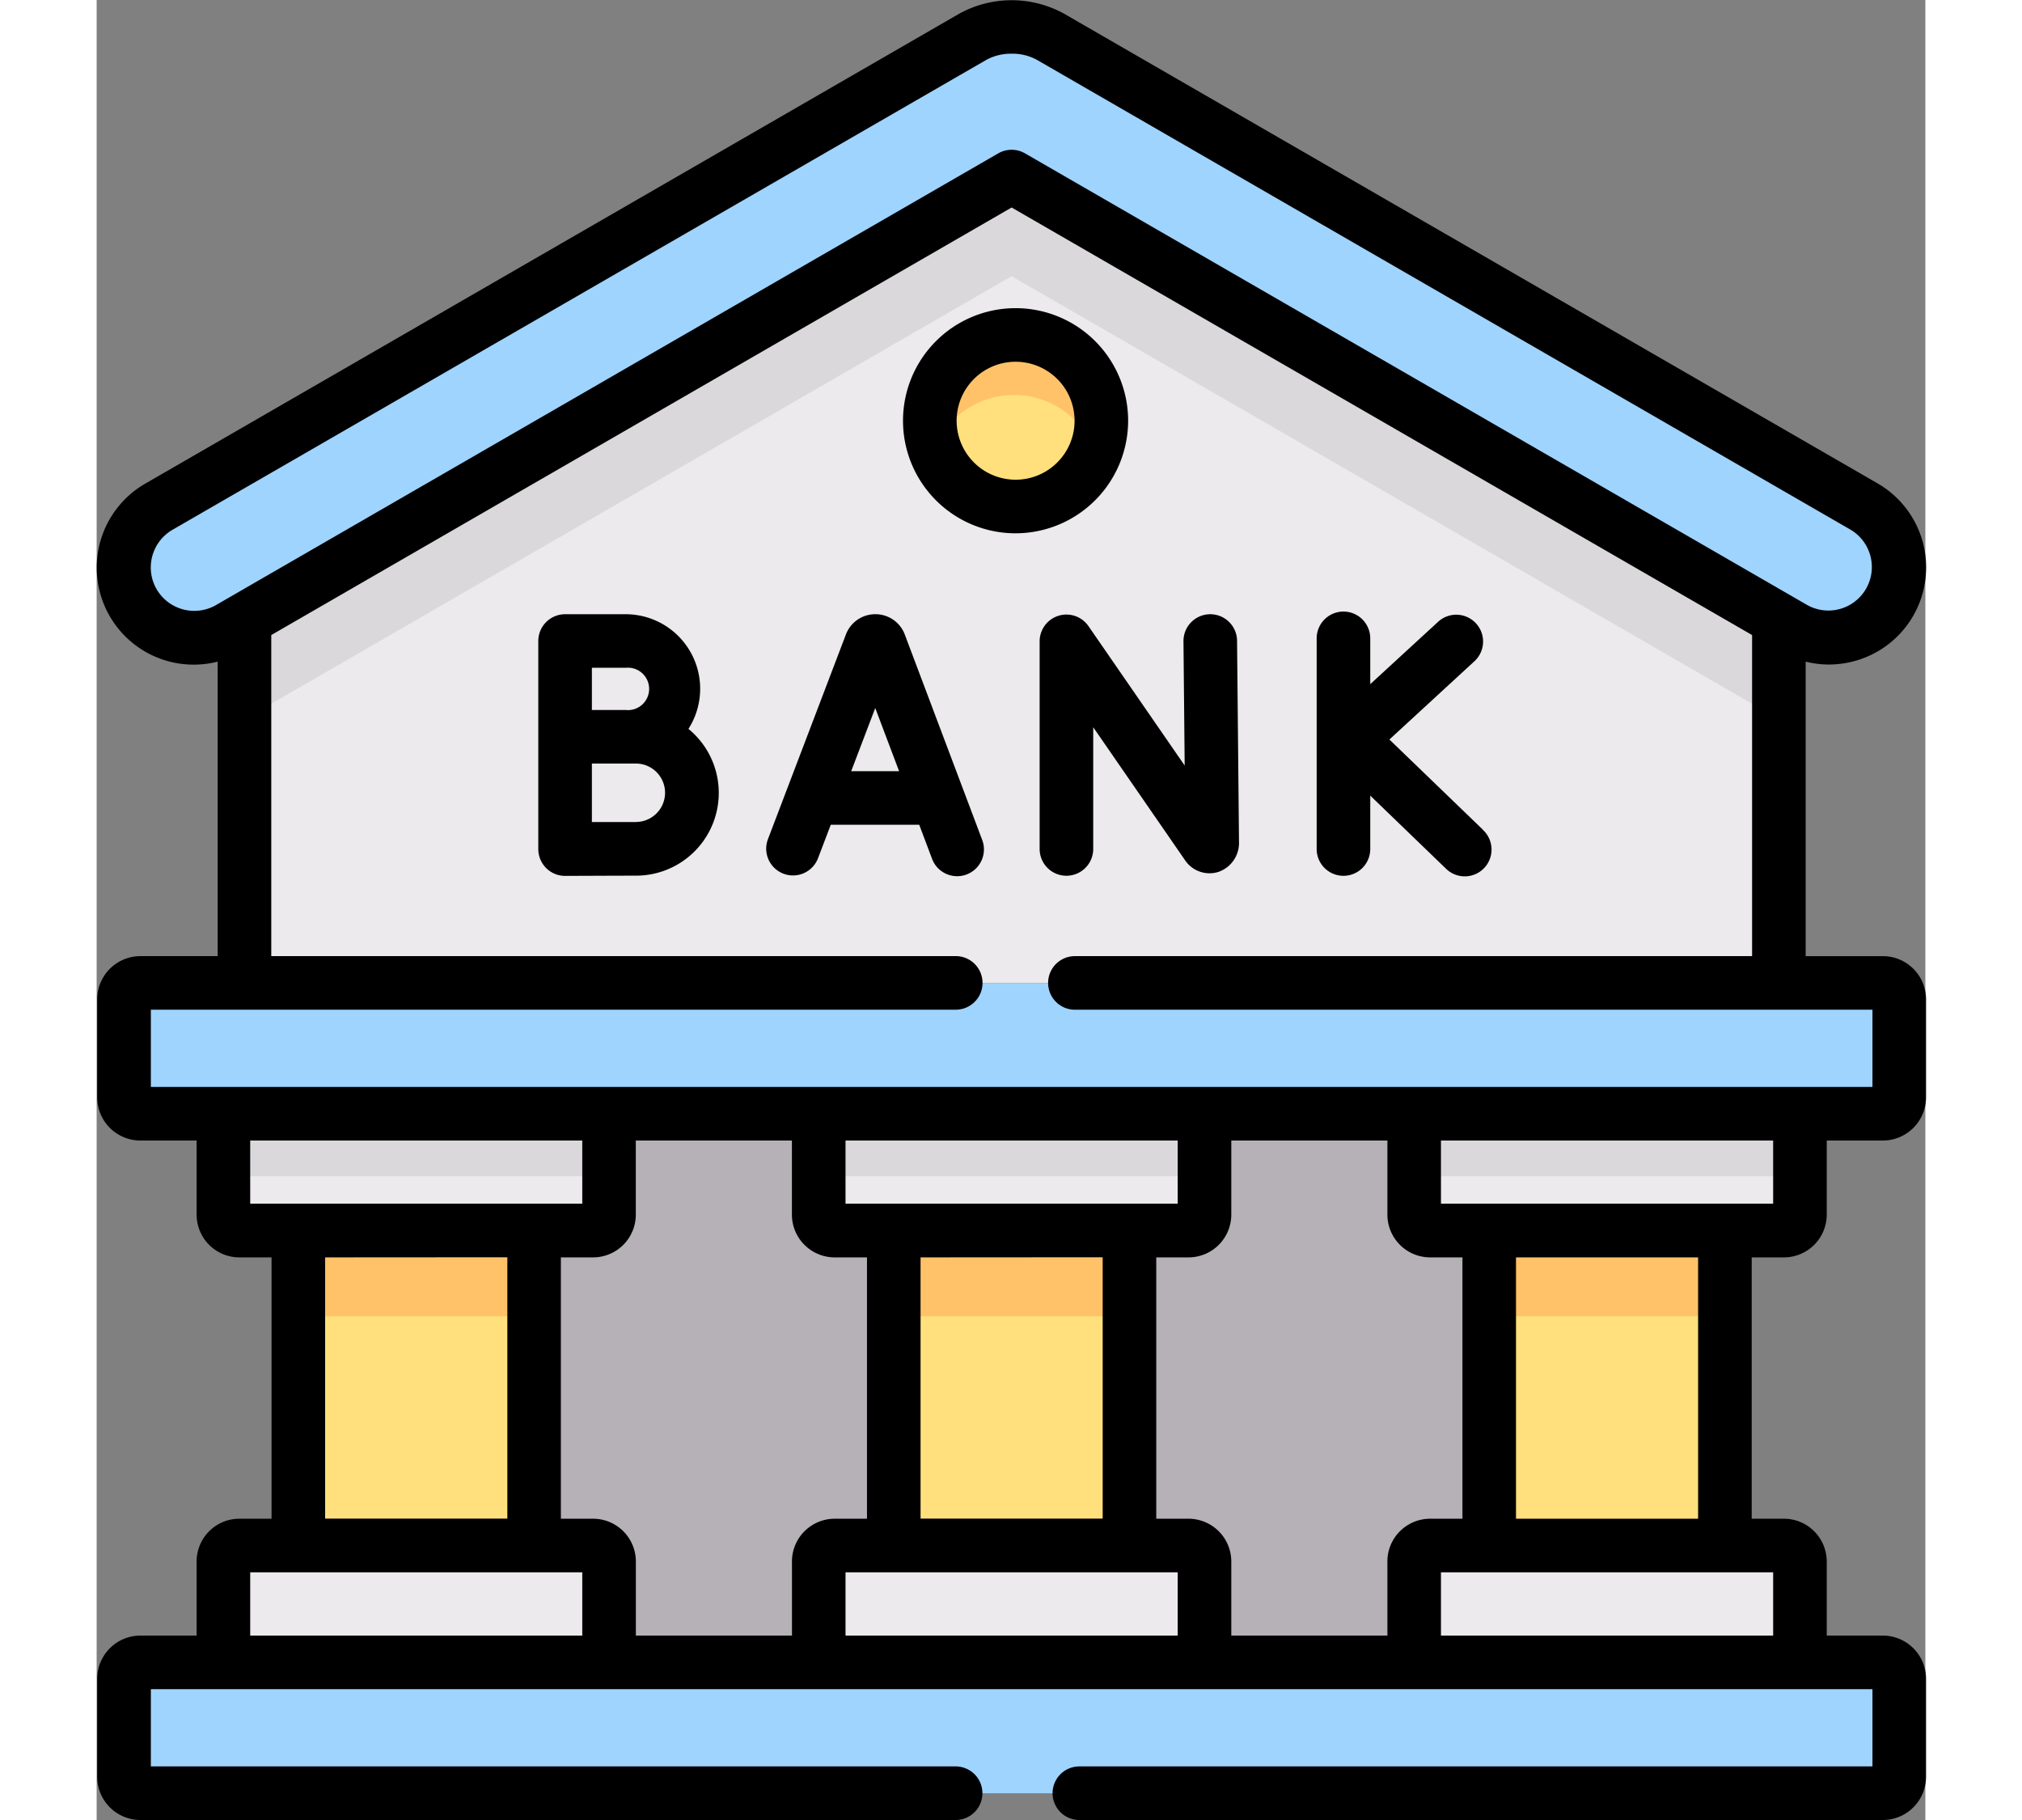 <svg t="1630524005946" class="icon" viewBox="0 0 1029 1024" version="1.1" xmlns="http://www.w3.org/2000/svg" p-id="4398" width="200" height="180"><rect x="0" y="0" width="1029" height="1024" fill="#808080" stroke="none"/><path d="M83.176 308.431v244.6h863.407V308.431L514.854 59.175z" fill="#ECEAEC" p-id="4399"></path><path d="M20.675 339.025a39.616 39.616 0 0 0 54.009 14.479l8.527-4.894L514.854 99.336l431.729 249.273 8.527 4.894a39.53 39.53 0 0 0 39.479-68.487L536.547 20.6a46.232 46.232 0 0 0-43.418 0L35.136 285.016a39.684 39.684 0 0 0-14.479 54.009z" fill="#9FD4FE" p-id="4400"></path><path d="M71.29 626.685h933.804a9.26 9.26 0 0 0 9.226-9.226v-55.151a9.26 9.26 0 0 0-9.226-9.226H24.666a9.26 9.26 0 0 0-9.226 9.226V617.459a9.26 9.26 0 0 0 9.226 9.226z" fill="#9FD4FE" p-id="4401"></path><path d="M113.43 692.376h165.897a9.004 9.004 0 0 0 8.936-8.953v-56.857H71.324v56.806a9.004 9.004 0 0 0 8.936 8.953z" fill="#ECEAEC" p-id="4402"></path><path d="M448.533 692.376h165.829a9.004 9.004 0 0 0 9.004-8.953v-56.857H406.308v56.806a9.004 9.004 0 0 0 9.004 8.953z" fill="#ECEAEC" p-id="4403"></path><path d="M750.382 692.376h199.084a9.004 9.004 0 0 0 9.004-8.953v-56.857H741.412v56.806a9.004 9.004 0 0 0 8.97 9.004z" fill="#ECEAEC" p-id="4404"></path><path d="M783.551 692.376h132.626v177.187h-132.626z" fill="#FFE07D" p-id="4405"></path><path d="M448.465 692.376h132.626v177.187h-132.626z" fill="#FFE07D" p-id="4406"></path><path d="M113.481 692.376h132.694v177.187H113.481z" fill="#FFE07D" p-id="4407"></path><path d="M71.324 935.304h217.007v-56.703a9.004 9.004 0 0 0-8.936-9.004H80.26a9.004 9.004 0 0 0-8.936 9.004z" fill="#ECEAEC" p-id="4408"></path><path d="M741.412 935.304h217.058v-56.703a9.021 9.021 0 0 0-9.004-9.004H750.382a9.021 9.021 0 0 0-9.004 9.004z" fill="#ECEAEC" p-id="4409"></path><path d="M406.325 935.304h217.058v-56.703a9.021 9.021 0 0 0-9.004-9.004H415.33a9.021 9.021 0 0 0-9.004 9.004v56.754z" fill="#ECEAEC" p-id="4410"></path><path d="M24.666 1008.959h980.429a9.26 9.26 0 0 0 9.226-9.226v-55.151a9.26 9.26 0 0 0-9.226-9.226H24.666a9.26 9.26 0 0 0-9.226 9.226v55.151a9.26 9.26 0 0 0 9.226 9.226z" fill="#9FD4FE" p-id="4411"></path><path d="M468.912 236.72a48.262 48.262 0 1 0 48.262-48.262 48.245 48.245 0 0 0-48.262 48.262z" fill="#FFE07D" p-id="4412"></path><path d="M246.175 692.376v177.187h33.22a9.004 9.004 0 0 1 8.936 9.004v56.669h117.994v-56.754a9.021 9.021 0 0 1 9.004-9.004h33.22v-177.187h-33.22a9.004 9.004 0 0 1-9.004-8.953v-56.771h-117.994v56.806a9.004 9.004 0 0 1-8.936 8.953z" fill="#B6B1B7" p-id="4413"></path><path d="M581.176 692.376v177.187h33.22a9.021 9.021 0 0 1 9.004 9.004v56.669h117.994v-56.754a9.021 9.021 0 0 1 9.004-9.004h33.22v-177.187h-33.22a9.004 9.004 0 0 1-9.004-8.953v-56.771h-117.994v56.806a9.004 9.004 0 0 1-9.004 8.953z" fill="#B6B1B7" p-id="4414"></path><path d="M514.854 99.336L83.176 348.592v56.055L514.854 155.392l431.729 249.273v-56.072z" fill="#DAD8DB" p-id="4415"></path><path d="M517.088 188.459a48.296 48.296 0 0 0-45.635 63.985 48.245 48.245 0 0 1 90.384 2.336 47.75 47.75 0 0 0 3.53-18.06 48.279 48.279 0 0 0-48.279-48.262z" fill="#FFC269" p-id="4416"></path><path d="M113.481 692.376h132.694v48.193H113.481z" fill="#FFC269" p-id="4417"></path><path d="M448.465 692.376h132.626v48.193h-132.626z" fill="#FFC269" p-id="4418"></path><path d="M783.551 692.376h132.626v48.193h-132.626z" fill="#FFC269" p-id="4419"></path><path d="M71.324 626.566h217.007v35.267H71.324z" fill="#DAD8DB" p-id="4420"></path><path d="M406.308 626.566h217.058v35.267H406.308z" fill="#DAD8DB" p-id="4421"></path><path d="M741.412 626.566h217.058v35.267H741.412z" fill="#DAD8DB" p-id="4422"></path><path d="M949.431 707.451a24.08 24.08 0 0 0 24.08-24.011v-41.73h31.583a24.335 24.335 0 0 0 24.301-24.301v-55.151a24.335 24.335 0 0 0-24.301-24.301h-43.436v-165.693a53.787 53.787 0 0 0 13.012 1.62 55.117 55.117 0 0 0 14.325-1.91 54.572 54.572 0 0 0 13.114-100.002L544.135 7.571a61.24 61.24 0 0 0-58.528 0L27.582 271.97a54.572 54.572 0 0 0 40.502 100.292v165.693H24.666a24.335 24.335 0 0 0-24.37 24.301v55.151a24.335 24.335 0 0 0 24.301 24.301H56.249v41.73a24.046 24.046 0 0 0 24.011 24.011h18.145v147.036H80.26a24.08 24.08 0 0 0-24.011 24.08v41.679H24.666A24.335 24.335 0 0 0 0.296 944.547v55.151a24.335 24.335 0 0 0 24.301 24.301h458.742a15.075 15.075 0 1 0 0-30.151H30.498v-43.453h968.747v43.453H552.969a15.075 15.075 0 1 0 0 30.151h452.125a24.335 24.335 0 0 0 24.301-24.301V944.547a24.335 24.335 0 0 0-24.301-24.301h-31.583v-41.679a24.097 24.097 0 0 0-24.08-24.08h-18.145v-147.036h18.145zM67.146 340.44a24.54 24.54 0 0 1-33.425-8.953 24.489 24.489 0 0 1 8.953-33.408L500.717 33.629a28.991 28.991 0 0 1 14.12-3.411 28.599 28.599 0 0 1 14.172 3.411l458.009 264.45a24.455 24.455 0 0 1-24.404 42.378L522.392 86.29a15.075 15.075 0 0 0-15.075 0zM30.498 568.089h452.91a15.075 15.075 0 1 0 0-30.151H98.252V357.306L514.854 116.748l416.654 240.558v180.649H550.462a15.075 15.075 0 0 0 0 30.151h448.783v43.453H30.498z m390.886 109.143v-35.523h186.925v35.523z m144.7 30.151v147.036h-102.475v-146.968zM86.4 677.232v-35.523h186.856v35.523z m144.7 30.151v147.036H128.556v-146.968z m42.157 212.863H86.4v-35.608h186.856z m117.994-41.679v41.679h-87.843v-41.679a24.08 24.08 0 0 0-24.011-24.08h-18.179v-147.036h18.145a24.046 24.046 0 0 0 24.011-24.011v-41.73h87.843v41.73a24.08 24.08 0 0 0 24.08 24.011h18.162v147.036h-18.145a24.097 24.097 0 0 0-24.08 24.08z m217.058 41.679H421.384v-35.608h186.925z m117.994-41.679v41.679H638.459v-41.679a24.097 24.097 0 0 0-24.08-24.08h-18.145v-147.036h18.145a24.08 24.08 0 0 0 24.08-24.011v-41.73h87.843v41.73a24.08 24.08 0 0 0 24.08 24.011h18.145v147.036h-18.162a24.097 24.097 0 0 0-24.08 24.08z m217.058 6.071v35.608H756.436v-35.608z m-144.7-30.151v-147.036h102.475v147.036z m-42.225-177.255v-35.523h186.925v35.523z" p-id="4423"></path><path d="M580.408 236.72a63.337 63.337 0 1 0-63.337 63.337 63.405 63.405 0 0 0 63.337-63.337z m-96.506 0a33.186 33.186 0 1 1 33.186 33.186 33.22 33.22 0 0 1-33.186-33.186z" p-id="4424"></path><path d="M333.029 410.053a41.935 41.935 0 0 0-35.437-64.463h-34.005a15.075 15.075 0 0 0-15.075 15.075v117.073a15.075 15.075 0 0 0 15.075 15.075s31.259-0.136 39.871-0.136a46.556 46.556 0 0 0 29.503-82.608z m-35.437-34.312a11.938 11.938 0 1 1 0 23.722h-18.93v-23.756h18.93z m5.935 86.786h-24.864v-32.931h24.864a16.44 16.44 0 0 1 0 32.879z" p-id="4425"></path><path d="M454.723 356.982l-0.153-0.409a17.668 17.668 0 0 0-16.406-11 17.668 17.668 0 0 0-16.406 11.017l-0.136 0.341-43.964 115.419a15.075 15.075 0 0 0 28.173 10.727l7.248-19.032h49.779l7.163 18.998a15.075 15.075 0 1 0 28.207-10.641z m-30.151 76.929l13.541-35.557 13.421 35.557z" p-id="4426"></path><path d="M626.624 345.59h-0.153a15.075 15.075 0 0 0-14.922 15.212l0.682 69.92-54.145-78.447a15.075 15.075 0 0 0-27.473 8.527v116.851a15.075 15.075 0 1 0 30.151 0v-68.487l51.536 74.627a16.61 16.61 0 0 0 18.759 6.821 17.207 17.207 0 0 0 11.733-17.054l-1.091-113.117a15.075 15.075 0 0 0-15.075-14.854z" p-id="4427"></path><path d="M780.089 466.876l-52.662-50.803 48.176-44.339a15.092 15.092 0 0 0-20.464-22.17l-38.49 35.369v-25.768a15.075 15.075 0 1 0-30.151 0v118.523a15.075 15.075 0 0 0 30.151 0v-30.048l42.429 40.929a15.075 15.075 0 1 0 20.925-21.692z" p-id="4428"></path></svg>
